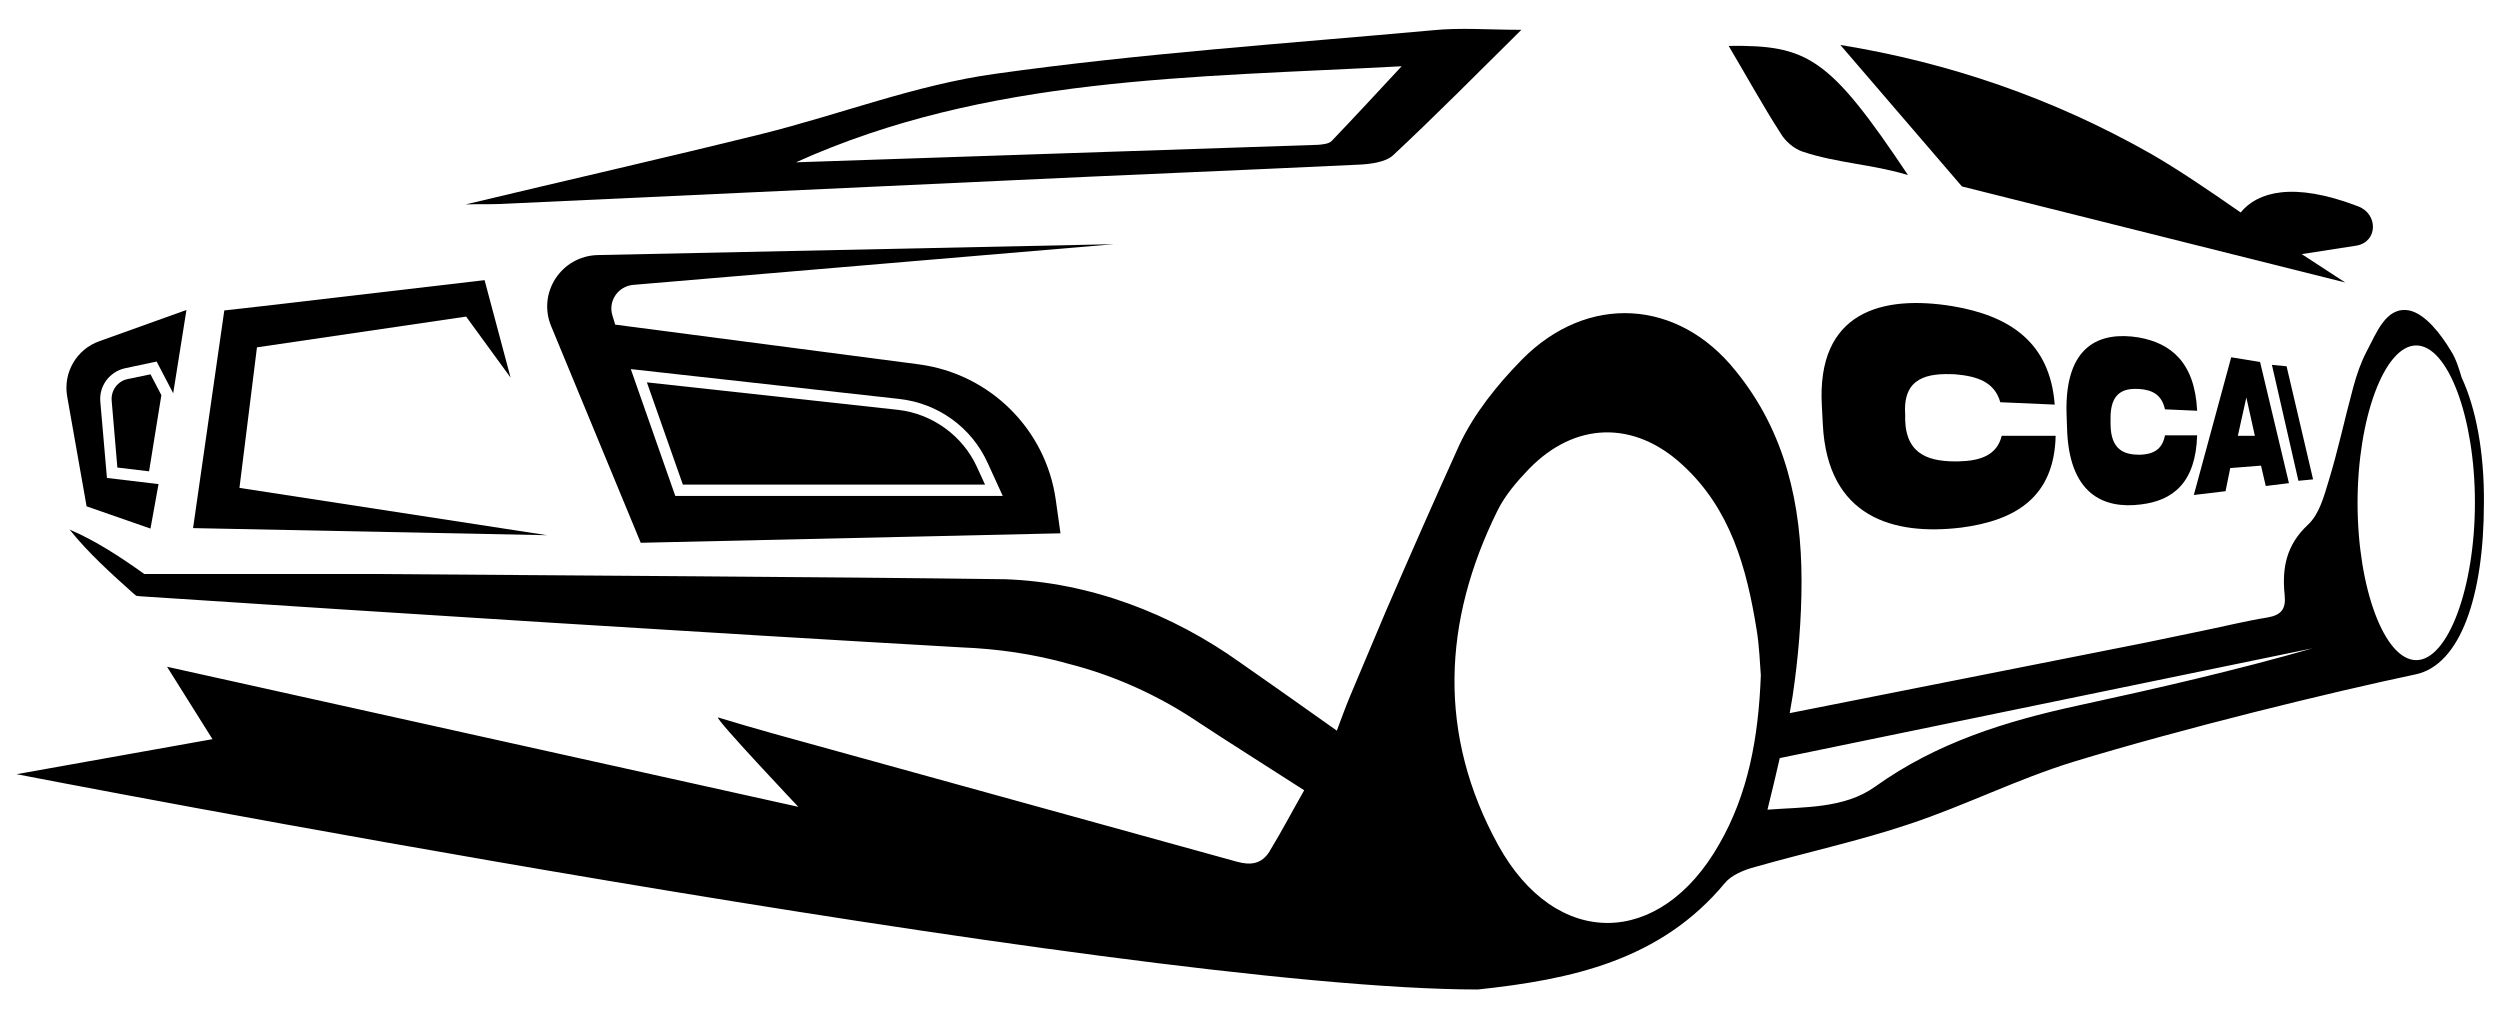 <svg xmlns="http://www.w3.org/2000/svg" xmlns:xlink="http://www.w3.org/1999/xlink" x="0px" y="0px" viewBox="0 0 528.3 216.6" style="enable-background:new 0 0 528.3 216.6;" xml:space="preserve"><style type="text/css">	.st0{fill:none;}</style><g id="Layer_1"></g><g id="Layer_4"></g><g id="Layer_6"></g><g id="Layer_2">	<g>		<path class="st0" d="M355.5,98.2c-10.2-9.4-22.8-9.1-32.4,0.9c-2.5,2.6-5,5.5-6.6,8.7c-11.7,23.6-12.7,47.5,0.1,70.8   c12.2,22.1,34.2,21.8,46.7-0.2l0,0c6-10.7,8.3-22.4,8.8-35.8c-0.2-2.4-0.3-6.1-0.9-9.7C369.2,119.9,365.7,107.5,355.5,98.2z"></path>		<path class="st0" d="M211.9,104.9l-3.2-7c-3.4-7.5-10.5-12.6-18.7-13.5l-56.8-6.2l9.4,26.8H211.9z M189.8,86.7   c7.3,0.8,13.8,5.5,16.8,12.2l1.7,3.7h-63.8l-7.6-21.6L189.8,86.7z"></path>		<polygon class="st0" points="474.7,84 472.9,92 476.5,92   "></polygon>		<path class="st0" d="M510.6,73c-6.7,0-12.4,15.2-12.4,33.2s5.7,33.2,12.4,33.2c6.7,0,12.4-15.2,12.4-33.2S517.3,73,510.6,73z"></path>		<path class="st0" d="M281.4,29.8c4.8-4.9,9.4-10,14.8-15.8c-44.3,2.4-87.6,2.2-128,20.2c36.6-1.2,73.5-2.4,110.4-3.7   C279.5,30.5,280.8,30.4,281.4,29.8z"></path>		<path class="st0" d="M373.5,171.1c7.9-0.6,16.3-0.1,22.8-4.9c13-9.4,27.5-13.8,42.8-17.1c16.6-3.6,33.1-7.4,49.5-12.1l-112.5,23.3   C375.3,163.8,374.4,167.4,373.5,171.1z"></path>		<path d="M413.2,79.1c4.6,0.4,8.3,1.6,9.5,5.9l11.5,0.5c-1-13.3-9.7-18.8-21.6-20.8c-14.7-2.4-28.8,1-27.6,21.2l0.2,3.8   c1,19.7,15,23.5,29.2,21.8c11.5-1.5,19.7-6.4,20-19.4l0,0l-11.4,0c-1,4.1-4.5,5.3-9.1,5.4c-5.8,0.1-11.1-1.1-11.3-8.8l0-1.2   C402.1,79.7,407.4,78.8,413.2,79.1z"></path>		<path d="M452.1,82.2c2.6,0.2,4.7,1.1,5.4,4.3l6.8,0.3c-0.5-10.3-5.6-14.3-12.4-15.5c-8.1-1.3-15.6,1.6-15.2,16.1l0.1,2.8   c0.3,14.3,7.8,17.4,15.6,16.4c6.7-0.8,11.6-4.5,11.9-14.6l0,0l-6.8,0c-0.6,3.2-2.7,4-5.3,4.1c-3.2,0-6.2-0.9-6.2-6.6l0-0.9   C445.9,82.8,448.9,82,452.1,82.2z"></path>		<path d="M471.3,98.9l6.5-0.5l1,4.3l4.9-0.6l-6.1-25.6l-6.1-1l0,0l-7.9,29.1l6.7-0.8L471.3,98.9z M474.7,84l1.8,8.1h-3.6L474.7,84z   "></path>		<polygon points="488.8,101.3 483.2,77.4 480.1,77.1 485.7,101.6   "></polygon>		<path d="M105.8,43.1L105.8,43.1c35.3-1.6,70.5-3.3,105.8-4.9c25.1-1.2,50.2-2.2,75.4-3.4c2.5-0.1,5.8-0.5,7.4-2   c9.1-8.5,17.9-17.4,27.1-26.5c-6.9,0-12.9-0.5-18.8,0.1c-30.8,2.8-61.8,4.9-92.4,9.2c-16.7,2.3-32.8,8.6-49.3,12.7   c-20.6,5.1-41.3,9.8-62.6,14.9C101.3,43.1,103.6,43.2,105.8,43.1z M296.2,14c-5.4,5.8-10.1,10.9-14.8,15.8   c-0.6,0.6-1.8,0.7-2.8,0.8c-36.9,1.2-73.8,2.5-110.4,3.7C208.5,16.1,251.9,16.4,296.2,14z"></path>		<path d="M380.8,32L380.8,32c7.4,2.5,14.9,2.7,22.4,5C386.5,12,382,9.5,365.3,9.7c3.8,6.4,7.2,12.6,11,18.5   C377.3,29.9,379.1,31.4,380.8,32z"></path>		<path d="M520.2,79.8c-0.6-2-1.2-4-2.3-5.7c-2.1-3.5-5.4-7.8-8.8-8.5c-4.9-0.9-6.9,4.8-9,8.7c-1.2,2.3-2.1,4.9-2.8,7.5   c-1.8,6.6-3.2,13.3-5.2,19.8c-1,3.3-2,7.1-4.4,9.3c-4.6,4.3-5.5,9.2-4.9,14.9c0.3,3-0.8,4.2-3.7,4.7c-4.4,0.7-8.8,1.8-13.2,2.7   c-4.2,0.9-8.3,1.7-12.5,2.6l-75.2,14.9c0.2-1.2,0.4-2.3,0.6-3.5c1.2-8,1.9-16.2,1.9-24.4c0-16.2-3.4-31.5-13.9-44.4   C354.6,63.1,335.4,62,321.6,76c-5.2,5.3-10.1,11.4-13.2,18c-5.3,11.7-10.5,23.5-15.6,35.3c-2.5,5.9-5,11.9-7.5,17.8   c-1,2.4-1.9,4.9-2.8,7.3c-6.9-4.9-15.4-10.9-20.3-14.3c-14.5-10.4-31.9-17.1-49.9-17.7c-37.7-0.5-94.8-0.8-132.8-1.1   c-10.6,0-37.3,0-49,0c-4.9-3.5-10.2-7-15.8-9.4c3.9,4.9,8.9,9.4,13.6,13.6l0.5,0.4l0.8,0.1c54.6,3.6,119.2,7.7,173.5,10.8   c7.7,0.3,15.4,1.4,22.8,3.5c9.8,2.5,19.2,6.8,27.6,12.5c5.3,3.5,14.8,9.5,22.1,14.2c-2.4,4.2-4.7,8.6-7.2,12.7l-0.1,0.2   c-1.7,2.7-4,3-6.9,2.2c-32.6-9-65.2-18-97.7-27c-4-1.1-8-2.3-12-3.5c-0.4,0.5,17,18.9,17,18.9L35.3,140.9l9.6,15.3l-41.4,7.4   c0,0,234.1,45.5,308.8,45.5c19.7-2.1,38.6-6.1,52.2-22.5c1.4-1.7,4.1-2.8,6.4-3.4c10.9-3.1,22-5.5,32.7-9.1   c11.7-3.9,22.8-9.5,34.5-13.1c23.3-7.1,54.4-14.7,72.4-18.5c9.4-2,14.4-16.5,14.4-36.2C525,95.6,523.2,86.2,520.2,79.8z    M363.3,178.4L363.3,178.4c-12.5,22-34.5,22.3-46.7,0.2c-12.8-23.3-11.8-47.2-0.1-70.8c1.6-3.2,4.1-6.1,6.6-8.7   c9.7-10,22.2-10.3,32.4-0.9c10.2,9.3,13.6,21.8,15.7,34.8c0.6,3.6,0.7,7.3,0.9,9.7C371.6,156,369.4,167.8,363.3,178.4z    M439.1,149.1c-15.2,3.3-29.8,7.8-42.8,17.1c-6.5,4.7-15,4.3-22.8,4.9c0.9-3.7,1.8-7.3,2.6-10.9L488.7,137   C472.3,141.7,455.7,145.5,439.1,149.1z M510.6,139.5c-6.7,0-12.4-15.2-12.4-33.2S503.9,73,510.6,73c6.7,0,12.4,15.2,12.4,33.2   S517.3,139.5,510.6,139.5z"></path>		<polygon points="50.6,103.1 54.3,73.4 98.5,66.9 107.9,79.8 102.4,59.2 55.4,64.7 55.4,64.7 47.4,65.6 40.8,111.6 115.6,113.1      "></polygon>		<path d="M18.3,107l13.5,4.7l1.7-9.4L22.6,101l-1.4-16.1c-0.3-3.4,2-6.4,5.3-7.1l6.6-1.4l3.5,6.7l2.8-17.6L21,72.1   c-4.8,1.7-7.7,6.6-6.8,11.7L18.3,107z"></path>		<path d="M27,80.1c-2.1,0.4-3.6,2.4-3.4,4.6l1.2,14.1l6.7,0.8l2.6-16.1l-2.3-4.4L27,80.1z"></path>		<path d="M133.8,60.2l101.6-8.6l-109.1,2.3c-7.7,0.2-12.8,8-9.8,15.1l18.9,45.7l88.7-2l-1-7.1C221,90.7,209.2,79,194.2,77L130,68.6   l-0.6-2C128.5,63.6,130.6,60.5,133.8,60.2z M190,84.3c8.2,0.9,15.3,6,18.7,13.5l3.2,7h-69.2l-9.4-26.8L190,84.3z"></path>		<path d="M208.2,102.5l-1.7-3.7c-3-6.7-9.5-11.4-16.8-12.2l-53-5.8l7.6,21.6H208.2z"></path>		<path d="M495.6,59.7c-3.2-2.1-6.3-4.1-9.2-6l11.6-1.8c4.5-0.8,4.6-6.7,0.3-8.3c-13.8-5.3-21.3-3-24.8,1.3   c-6.9-4.8-13.1-9-18.8-12.3c-20.9-11.9-43-19.4-65.8-23.1l25.7,29.9L495.6,59.7z"></path>	</g></g></svg>